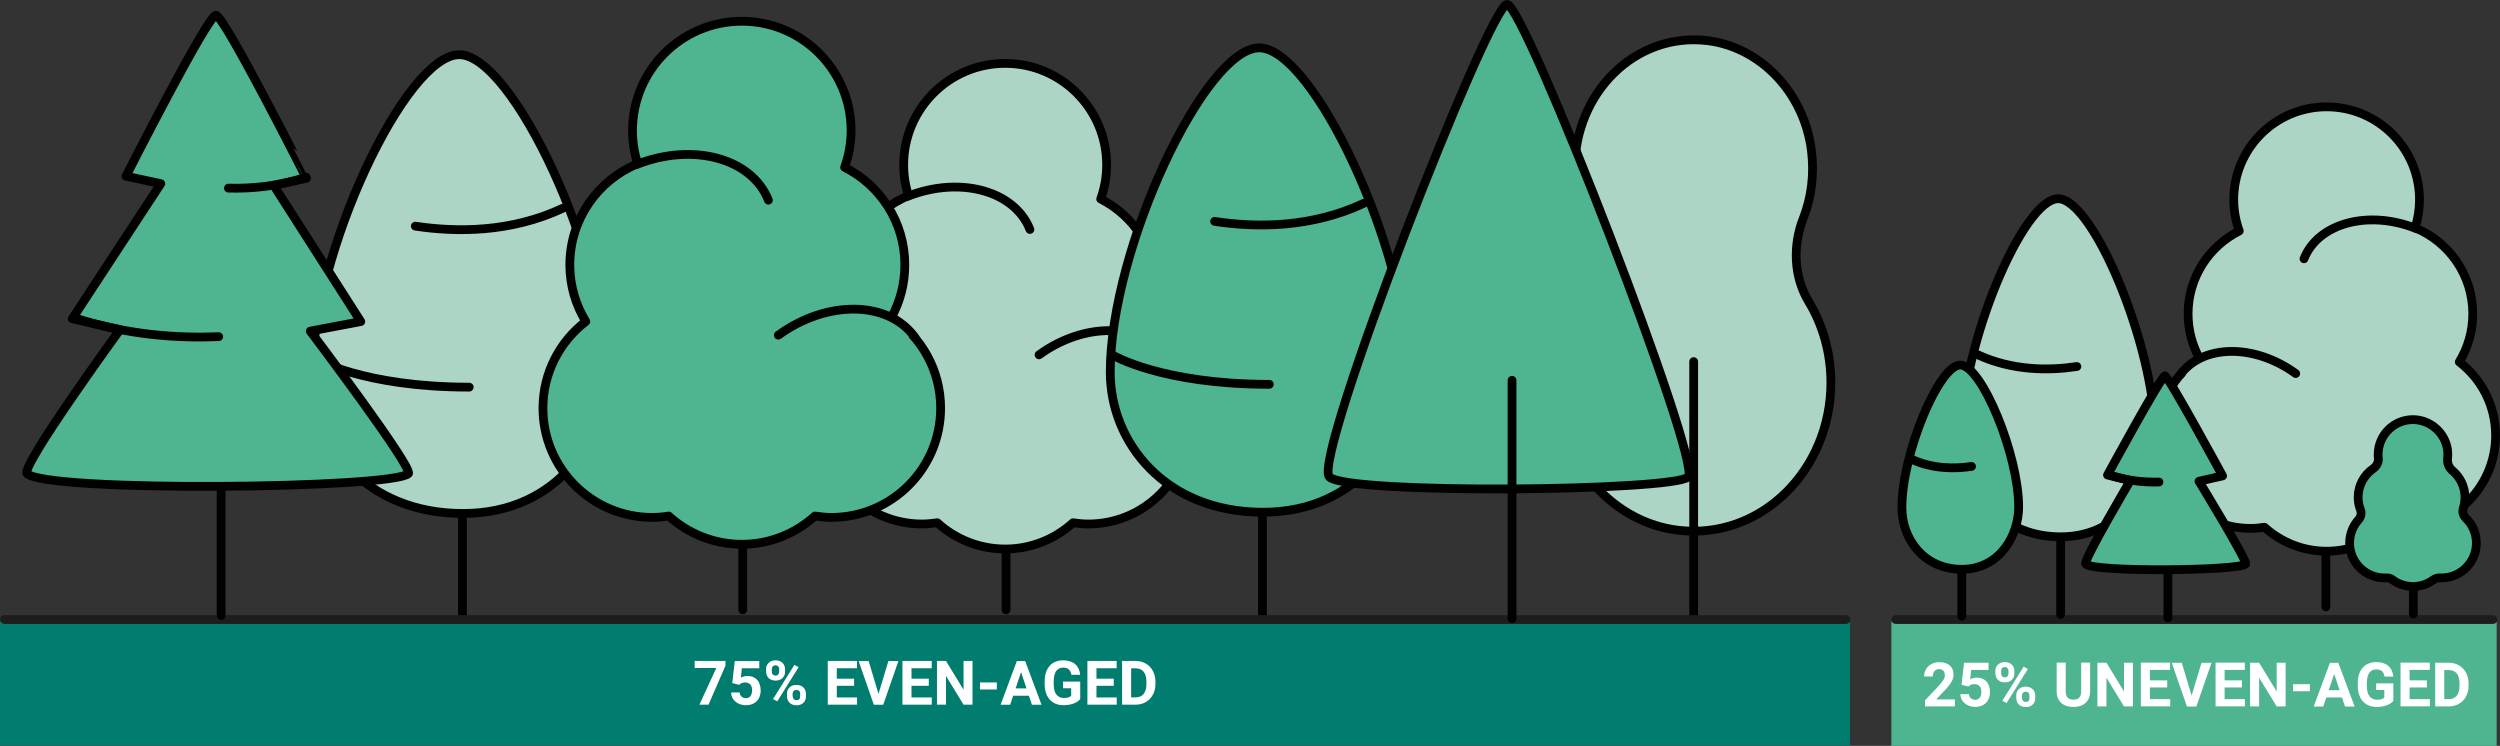 <?xml version="1.0" encoding="UTF-8"?><svg id="Layer_2" xmlns="http://www.w3.org/2000/svg" viewBox="0 0 284.78 84.96"><rect x="0" y="0" width="284.78" height="84.96" fill="#333333" stroke="none"/><defs><style>.cls-1,.cls-2,.cls-3,.cls-4,.cls-5,.cls-6{stroke-linecap:round;}.cls-1,.cls-2,.cls-3,.cls-5,.cls-6,.cls-7,.cls-8,.cls-9,.cls-10{stroke:#010101;}.cls-1,.cls-2,.cls-3,.cls-9,.cls-10{stroke-linejoin:round;}.cls-1,.cls-6,.cls-8,.cls-10,.cls-11{fill:#4fb591;}.cls-2,.cls-7,.cls-9{fill:#acd5c6;}.cls-3,.cls-4,.cls-5{fill:none;}.cls-4{stroke:#1d1d1b;}.cls-4,.cls-5,.cls-6,.cls-7,.cls-8{stroke-miterlimit:10;}.cls-11,.cls-12,.cls-13{stroke-width:0px;}.cls-12{fill:#fff;}.cls-13{fill:#007d6f;}</style></defs><g id="Layer_1-2"><rect class="cls-11" x="215.45" y="70.79" width="68.95" height="14.17"/><rect class="cls-13" y="70.75" width="210.73" height="14.17"/><line class="cls-2" x1="264.94" y1="56.53" x2="264.94" y2="69.13"/><path class="cls-9" d="m250.53,40.79c-.82-1.5-1.28-3.22-1.28-5.04,0-4.13,2.37-7.7,5.83-9.44-.4-1.11-.63-2.31-.63-3.56,0-5.84,4.74-10.58,10.58-10.58s10.58,4.74,10.58,10.58c0,1.12-.18,2.2-.5,3.21,3.85,1.58,6.57,5.36,6.57,9.79,0,2.01-.57,3.88-1.54,5.48,2.52,1.93,4.14,4.96,4.14,8.38,0,5.84-4.74,10.58-10.58,10.58-.54,0-1.07-.05-1.59-.13-1.88,1.69-4.35,2.73-7.08,2.73s-5.2-1.04-7.08-2.73c-.52.08-1.05.13-1.59.13-5.84,0-10.58-4.74-10.58-10.58,0-3.69,1.89-6.93,4.74-8.82Z"/><path class="cls-2" d="m275.19,26.02c-5.43-2.15-11.13-.6-12.74,3.46"/><path class="cls-2" d="m261.51,42.55c-4.73-3.43-10.64-3.35-13.2.19"/><path class="cls-7" d="m205.42,24.86c.91-2.33,1.27-4.98.92-7.75-.84-6.54-5.78-11.74-11.84-12.48-8.18-.99-15.11,5.91-15.11,14.56,0,2.12.42,4.12,1.16,5.94,1.26,3.05.84,6.58-.81,9.39-1.8,3.05-2.72,6.76-2.37,10.72.69,7.87,6.52,14.29,13.78,15.16,9.43,1.13,17.41-6.84,17.41-16.82,0-3.4-.93-6.57-2.53-9.22-1.71-2.84-1.83-6.4-.61-9.52Z"/><path class="cls-3" d="m192.93,41.19v29.18-29.18Z"/><line class="cls-2" x1="114.6" y1="55.7" x2="114.6" y2="69.47"/><path class="cls-9" d="m130.35,38.5c.89-1.64,1.4-3.52,1.4-5.51,0-4.51-2.59-8.41-6.37-10.32.44-1.22.68-2.52.68-3.89,0-6.38-5.18-11.56-11.56-11.56s-11.56,5.18-11.56,11.56c0,1.22.19,2.4.55,3.51-4.21,1.73-7.18,5.86-7.18,10.69,0,2.2.62,4.24,1.69,5.99-2.75,2.11-4.53,5.43-4.53,9.16,0,6.38,5.18,11.56,11.56,11.56.59,0,1.17-.06,1.74-.14,2.05,1.85,4.76,2.99,7.73,2.99s5.68-1.14,7.73-2.99c.57.09,1.14.14,1.74.14,6.38,0,11.56-5.18,11.56-11.56,0-4.03-2.06-7.57-5.18-9.64Z"/><path class="cls-2" d="m103.4,22.36c5.94-2.34,12.17-.65,13.92,3.78"/><path class="cls-2" d="m118.36,40.42c5.17-3.75,11.62-3.66,14.42.2"/><path class="cls-7" d="m52.73,58.49h0c-10.99,0-17.18-7.84-17.18-15.76,0-13.9,10.66-36.5,16.76-36.5s16.76,22.98,16.76,36.32c0,7.03-5.25,15.94-16.34,15.94Z"/><line class="cls-5" x1="52.68" y1="59.14" x2="52.68" y2="70.28"/><path class="cls-5" d="m47.31,25.76c4.68.71,10.88.74,16.8-2.04"/><path class="cls-5" d="m35.82,40.81s5.49,3.29,17.63,3.29"/><path class="cls-8" d="m143.86,58.35h0c-11.12,0-17.39-7.94-17.39-15.95,0-14.07,10.79-36.95,16.97-36.95s16.96,23.26,16.96,36.77c0,7.11-5.31,16.13-16.54,16.13Z"/><line class="cls-6" x1="143.81" y1="59" x2="143.81" y2="70.28"/><path class="cls-6" d="m138.36,25.22c4.73.72,11.01.75,17.01-2.07"/><path class="cls-6" d="m126.74,40.45s5.56,3.33,17.85,3.33"/><line class="cls-4" x1="215.94" y1="70.57" x2="283.98" y2="70.57"/><line class="cls-4" x1=".51" y1="70.57" x2="210.28" y2="70.57"/><line class="cls-5" x1="25.19" y1="41.26" x2="25.19" y2="70.12"/><path class="cls-10" d="m24.59,1.74c-.93,0-10.24,18.33-10.24,18.33l3.97.85-10.09,15.39,5.44,1.24S2.3,53.17,3.08,53.95c2.15,2.15,41.72,1.72,43.44,0,.62-.62-11.18-16.23-11.18-16.23l5.76-1.09-9.92-15.51,3.72-.81S25.53,1.74,24.59,1.74Z"/><path class="cls-5" d="m8.82,36.31c5.64,1.8,11.21,2.24,16.09,2.04"/><path class="cls-5" d="m34.87,20.18c-3.1,1.04-6.17,1.32-8.85,1.25"/><line class="cls-1" x1="84.61" y1="54.64" x2="84.61" y2="69.47"/><path class="cls-10" d="m101.57,36.11c.96-1.77,1.5-3.79,1.5-5.94,0-4.86-2.79-9.06-6.86-11.11.47-1.31.74-2.72.74-4.19,0-6.88-5.58-12.45-12.45-12.45s-12.45,5.58-12.45,12.45c0,1.32.21,2.59.59,3.78-4.53,1.86-7.73,6.31-7.73,11.52,0,2.37.67,4.57,1.82,6.45-2.96,2.28-4.88,5.84-4.88,9.87,0,6.88,5.58,12.45,12.45,12.45.64,0,1.26-.06,1.87-.16,2.21,1.99,5.12,3.22,8.33,3.22s6.12-1.22,8.33-3.22c.61.09,1.23.16,1.87.16,6.88,0,12.45-5.58,12.45-12.45,0-4.34-2.22-8.15-5.58-10.38Z"/><path class="cls-1" d="m72.54,18.73c6.39-2.53,13.11-.7,14.99,4.07"/><path class="cls-1" d="m88.66,38.18c5.56-4.04,12.52-3.94,15.54.22"/><path class="cls-8" d="m171.67.5c-2.02,0-22.26,51.8-20.24,53.83,2.02,2.02,39.26,1.62,40.88,0,1.62-1.62-18.62-53.83-20.64-53.83Z"/><line class="cls-6" x1="172.24" y1="43.32" x2="172.24" y2="70.48"/><path class="cls-7" d="m234.73,61.15h0c-7.22,0-11.29-5.78-11.29-11.61,0-10.24,7-26.9,11.01-26.9s11.01,16.93,11.01,26.77c0,5.18-3.45,11.74-10.73,11.74Z"/><line class="cls-5" x1="234.73" y1="61.78" x2="234.73" y2="69.99"/><path class="cls-5" d="m236.58,41.75c-3.17.48-7.37.5-11.38-1.38"/><path class="cls-8" d="m223.47,64.85h0c-4.36,0-6.82-3.49-6.82-7.02,0-6.19,4.23-16.25,6.65-16.25s6.65,10.23,6.65,16.17c0,3.13-2.08,7.1-6.49,7.1Z"/><line class="cls-5" x1="223.47" y1="65.23" x2="223.47" y2="70.19"/><path class="cls-5" d="m224.58,53.13c-1.91.29-4.45.3-6.88-.84"/><line class="cls-6" x1="246.95" y1="56.61" x2="246.95" y2="70.39"/><path class="cls-10" d="m246.61,42.81c-.39,0-6.54,11.3-6.54,11.3l2.6.63s-5.41,9.16-5.08,9.51c.9.96,17.5.77,18.22,0,.26-.28-5.32-9.43-5.32-9.43l2.69-.61s-6.18-11.4-6.58-11.4Z"/><path class="cls-5" d="m240.35,54.12c1.95.65,3.88.83,5.58.79"/><line class="cls-6" x1="274.91" y1="62.56" x2="274.91" y2="69.94"/><path class="cls-8" d="m280.88,59.01c-.3-.29-.41-.73-.28-1.13s.19-.8.19-1.22c0-1.23-.56-2.33-1.44-3.06-.4-.34-.6-.86-.54-1.38.03-.3.04-.61,0-.92-.24-1.96-1.94-3.48-3.91-3.5-2.21-.02-4,1.77-4,3.97,0,.14,0,.28.02.41.05.48-.19.92-.58,1.2-1.04.72-1.72,1.91-1.72,3.27,0,.49.09.97.26,1.4.15.4.07.84-.22,1.16-.63.7-1.01,1.63-1.01,2.65,0,2.19,1.78,3.97,3.97,3.97.07,0,.14,0,.2,0,.24-.01.48.04.68.19.66.5,1.48.79,2.37.79s1.66-.28,2.31-.75c.22-.16.48-.25.75-.23.06,0,.13,0,.19,0,2.19,0,3.97-1.78,3.97-3.97,0-1.12-.46-2.13-1.21-2.85Z"/><path class="cls-12" d="m82.63,75.85l-1.92,4.42h-1.04l1.93-4.18h-2.47v-.8h3.51v.55Z"/><path class="cls-12" d="m83.41,77.83l.29-2.53h2.79v.82h-1.98l-.12,1.07c.24-.12.48-.19.75-.19.47,0,.85.15,1.11.44s.4.71.4,1.23c0,.32-.07.61-.2.86s-.33.45-.58.59c-.25.14-.55.21-.9.21-.3,0-.58-.06-.84-.18-.26-.12-.46-.29-.61-.51s-.23-.47-.24-.76h.98c.02.21.09.37.22.48s.29.17.49.17c.22,0,.39-.08.52-.24.12-.16.18-.39.18-.68s-.07-.5-.21-.65-.34-.22-.59-.22c-.23,0-.42.06-.57.18l-.1.09-.79-.2Z"/><path class="cls-12" d="m87.26,76.25c0-.31.1-.55.3-.74s.46-.29.78-.29.59.09.79.28c.2.19.3.44.3.76v.25c0,.31-.1.55-.3.74s-.46.28-.78.28-.58-.09-.78-.28c-.2-.19-.3-.44-.3-.76v-.24Zm.66.26c0,.14.04.25.12.33.08.08.18.12.31.12s.23-.04.3-.13c.07-.08.11-.2.11-.34v-.25c0-.14-.04-.25-.11-.33-.08-.08-.18-.13-.31-.13-.12,0-.23.04-.3.12-.08.08-.12.2-.12.35v.25Zm.62,3.38l-.48-.26,2.43-3.89.48.26-2.43,3.89Zm1.1-.85c0-.31.1-.55.3-.74.2-.19.46-.28.78-.28s.59.09.79.28.3.44.3.77v.25c0,.3-.1.55-.29.74-.2.19-.46.28-.78.28s-.59-.09-.79-.28c-.2-.19-.3-.44-.3-.75v-.25Zm.66.27c0,.12.04.23.12.32.08.09.19.13.31.13.28,0,.42-.15.42-.46v-.26c0-.14-.04-.25-.12-.33-.08-.08-.18-.12-.31-.12s-.23.04-.31.12c-.08.08-.12.2-.12.34v.26Z"/><path class="cls-12" d="m97.29,78.12h-1.97v1.33h2.31v.82h-3.34v-4.98h3.33v.83h-2.3v1.19h1.97v.8Z"/><path class="cls-12" d="m100.07,79.04l1.13-3.74h1.14l-1.73,4.98h-1.07l-1.73-4.98h1.14l1.12,3.74Z"/><path class="cls-12" d="m105.8,78.12h-1.97v1.33h2.31v.82h-3.34v-4.98h3.33v.83h-2.3v1.19h1.97v.8Z"/><path class="cls-12" d="m110.79,80.27h-1.03l-2-3.27v3.27h-1.03v-4.98h1.03l2,3.28v-3.28h1.02v4.98Z"/><path class="cls-12" d="m113.55,78.54h-1.92v-.8h1.92v.8Z"/><path class="cls-12" d="m117.21,79.25h-1.8l-.34,1.03h-1.09l1.85-4.98h.95l1.86,4.98h-1.09l-.35-1.03Zm-1.52-.83h1.24l-.62-1.86-.62,1.86Z"/><path class="cls-12" d="m123.05,79.64c-.18.22-.45.39-.78.51-.34.12-.71.18-1.12.18-.43,0-.81-.09-1.13-.28-.32-.19-.58-.46-.75-.82s-.27-.78-.27-1.26v-.34c0-.5.08-.93.25-1.29.17-.36.41-.64.72-.83s.69-.29,1.11-.29c.59,0,1.05.14,1.38.42.33.28.53.69.59,1.23h-1c-.05-.28-.15-.49-.3-.62s-.37-.2-.64-.2c-.35,0-.61.13-.8.39-.18.26-.27.65-.28,1.17v.32c0,.52.1.92.3,1.18s.49.4.87.4.66-.08.82-.25v-.86h-.93v-.76h1.96v1.99Z"/><path class="cls-12" d="m126.87,78.12h-1.97v1.33h2.31v.82h-3.34v-4.98h3.33v.83h-2.3v1.19h1.97v.8Z"/><path class="cls-12" d="m127.82,80.27v-4.98h1.53c.44,0,.83.1,1.17.3.35.2.62.48.81.84s.29.78.29,1.24v.23c0,.46-.09.87-.29,1.23-.19.36-.46.64-.8.84s-.74.3-1.17.3h-1.54Zm1.03-4.15v3.32h.5c.4,0,.71-.13.92-.39s.32-.64.32-1.12v-.26c0-.51-.1-.89-.31-1.15-.21-.26-.52-.39-.92-.39h-.51Z"/><path class="cls-12" d="m222.69,80.47h-3.41v-.68l1.61-1.72c.22-.24.38-.45.49-.63.11-.18.16-.35.16-.51,0-.22-.06-.4-.17-.52-.11-.13-.27-.19-.48-.19-.22,0-.4.08-.53.23-.13.15-.19.36-.19.61h-.99c0-.3.07-.58.22-.83.14-.25.35-.45.61-.59.26-.14.56-.21.9-.21.51,0,.91.12,1.19.37.28.25.43.59.43,1.04,0,.25-.06.5-.19.75-.13.25-.35.55-.66.89l-1.13,1.19h2.14v.8Z"/><path class="cls-12" d="m223.44,78.02l.29-2.53h2.79v.82h-1.98l-.12,1.07c.24-.12.48-.19.75-.19.47,0,.85.15,1.11.44s.4.71.4,1.23c0,.32-.07.61-.2.86s-.33.45-.58.59c-.25.14-.55.21-.9.21-.3,0-.58-.06-.84-.18-.26-.12-.46-.29-.61-.51s-.23-.47-.24-.76h.98c.02.21.09.37.22.48s.29.17.49.17c.22,0,.39-.08.52-.24.12-.16.18-.39.18-.68s-.07-.5-.21-.65-.34-.22-.59-.22c-.23,0-.42.06-.57.18l-.1.09-.79-.2Z"/><path class="cls-12" d="m227.29,76.45c0-.31.1-.55.3-.74s.46-.29.78-.29.59.09.79.28c.2.19.3.44.3.76v.25c0,.31-.1.55-.3.74s-.46.28-.78.28-.58-.09-.78-.28c-.2-.19-.3-.44-.3-.76v-.24Zm.66.26c0,.14.04.25.12.33.08.08.18.12.31.12s.23-.04.3-.13c.07-.08.11-.2.11-.34v-.25c0-.14-.04-.25-.11-.33-.08-.08-.18-.13-.31-.13-.12,0-.23.04-.3.12-.08.08-.12.2-.12.35v.25Zm.62,3.38l-.48-.26,2.43-3.89.48.26-2.43,3.89Zm1.1-.85c0-.31.1-.55.3-.74.2-.19.46-.28.78-.28s.59.09.79.28.3.44.3.77v.25c0,.3-.1.55-.29.74-.2.19-.46.28-.78.28s-.59-.09-.79-.28c-.2-.19-.3-.44-.3-.75v-.25Zm.66.27c0,.12.04.23.12.32.08.09.19.13.31.13.28,0,.42-.15.42-.46v-.26c0-.14-.04-.25-.12-.33-.08-.08-.18-.12-.31-.12s-.23.04-.31.12c-.08.08-.12.2-.12.34v.26Z"/><path class="cls-12" d="m238.09,75.49v3.28c0,.54-.17.98-.51,1.29-.34.32-.81.47-1.4.47s-1.04-.15-1.38-.46c-.34-.31-.52-.73-.52-1.27v-3.32h1.03v3.29c0,.33.08.56.23.71s.37.22.65.22c.58,0,.87-.3.88-.91v-3.31h1.03Z"/><path class="cls-12" d="m242.98,80.47h-1.03l-2-3.27v3.27h-1.03v-4.98h1.03l2,3.28v-3.28h1.02v4.98Z"/><path class="cls-12" d="m246.87,78.31h-1.97v1.33h2.31v.82h-3.34v-4.98h3.33v.83h-2.3v1.19h1.97v.8Z"/><path class="cls-12" d="m249.65,79.24l1.13-3.74h1.14l-1.73,4.98h-1.07l-1.73-4.98h1.14l1.12,3.74Z"/><path class="cls-12" d="m255.38,78.31h-1.97v1.33h2.31v.82h-3.34v-4.98h3.33v.83h-2.3v1.19h1.97v.8Z"/><path class="cls-12" d="m260.37,80.47h-1.03l-2-3.27v3.27h-1.03v-4.98h1.03l2,3.28v-3.28h1.02v4.98Z"/><path class="cls-12" d="m263.12,78.74h-1.92v-.8h1.92v.8Z"/><path class="cls-12" d="m266.79,79.45h-1.8l-.34,1.03h-1.09l1.85-4.98h.95l1.86,4.98h-1.09l-.35-1.03Zm-1.52-.83h1.24l-.62-1.86-.62,1.86Z"/><path class="cls-12" d="m272.63,79.84c-.18.22-.45.39-.78.51-.34.12-.71.18-1.12.18-.43,0-.81-.09-1.13-.28-.32-.19-.58-.46-.75-.82s-.27-.78-.27-1.26v-.34c0-.5.08-.93.25-1.29.17-.36.41-.64.72-.83s.69-.29,1.11-.29c.59,0,1.05.14,1.38.42.33.28.53.69.59,1.23h-1c-.05-.28-.15-.49-.3-.62s-.37-.2-.64-.2c-.35,0-.61.13-.8.39-.18.26-.27.65-.28,1.17v.32c0,.52.1.92.3,1.18s.49.4.87.4.66-.08.82-.25v-.86h-.93v-.76h1.96v1.99Z"/><path class="cls-12" d="m276.45,78.31h-1.97v1.33h2.31v.82h-3.34v-4.98h3.33v.83h-2.3v1.19h1.97v.8Z"/><path class="cls-12" d="m277.4,80.47v-4.98h1.53c.44,0,.83.1,1.17.3.35.2.62.48.81.84s.29.78.29,1.24v.23c0,.46-.09.87-.29,1.23-.19.36-.46.64-.8.84s-.74.3-1.17.3h-1.54Zm1.03-4.15v3.32h.5c.4,0,.71-.13.92-.39s.32-.64.32-1.12v-.26c0-.51-.1-.89-.31-1.15-.21-.26-.52-.39-.92-.39h-.51Z"/></g></svg>